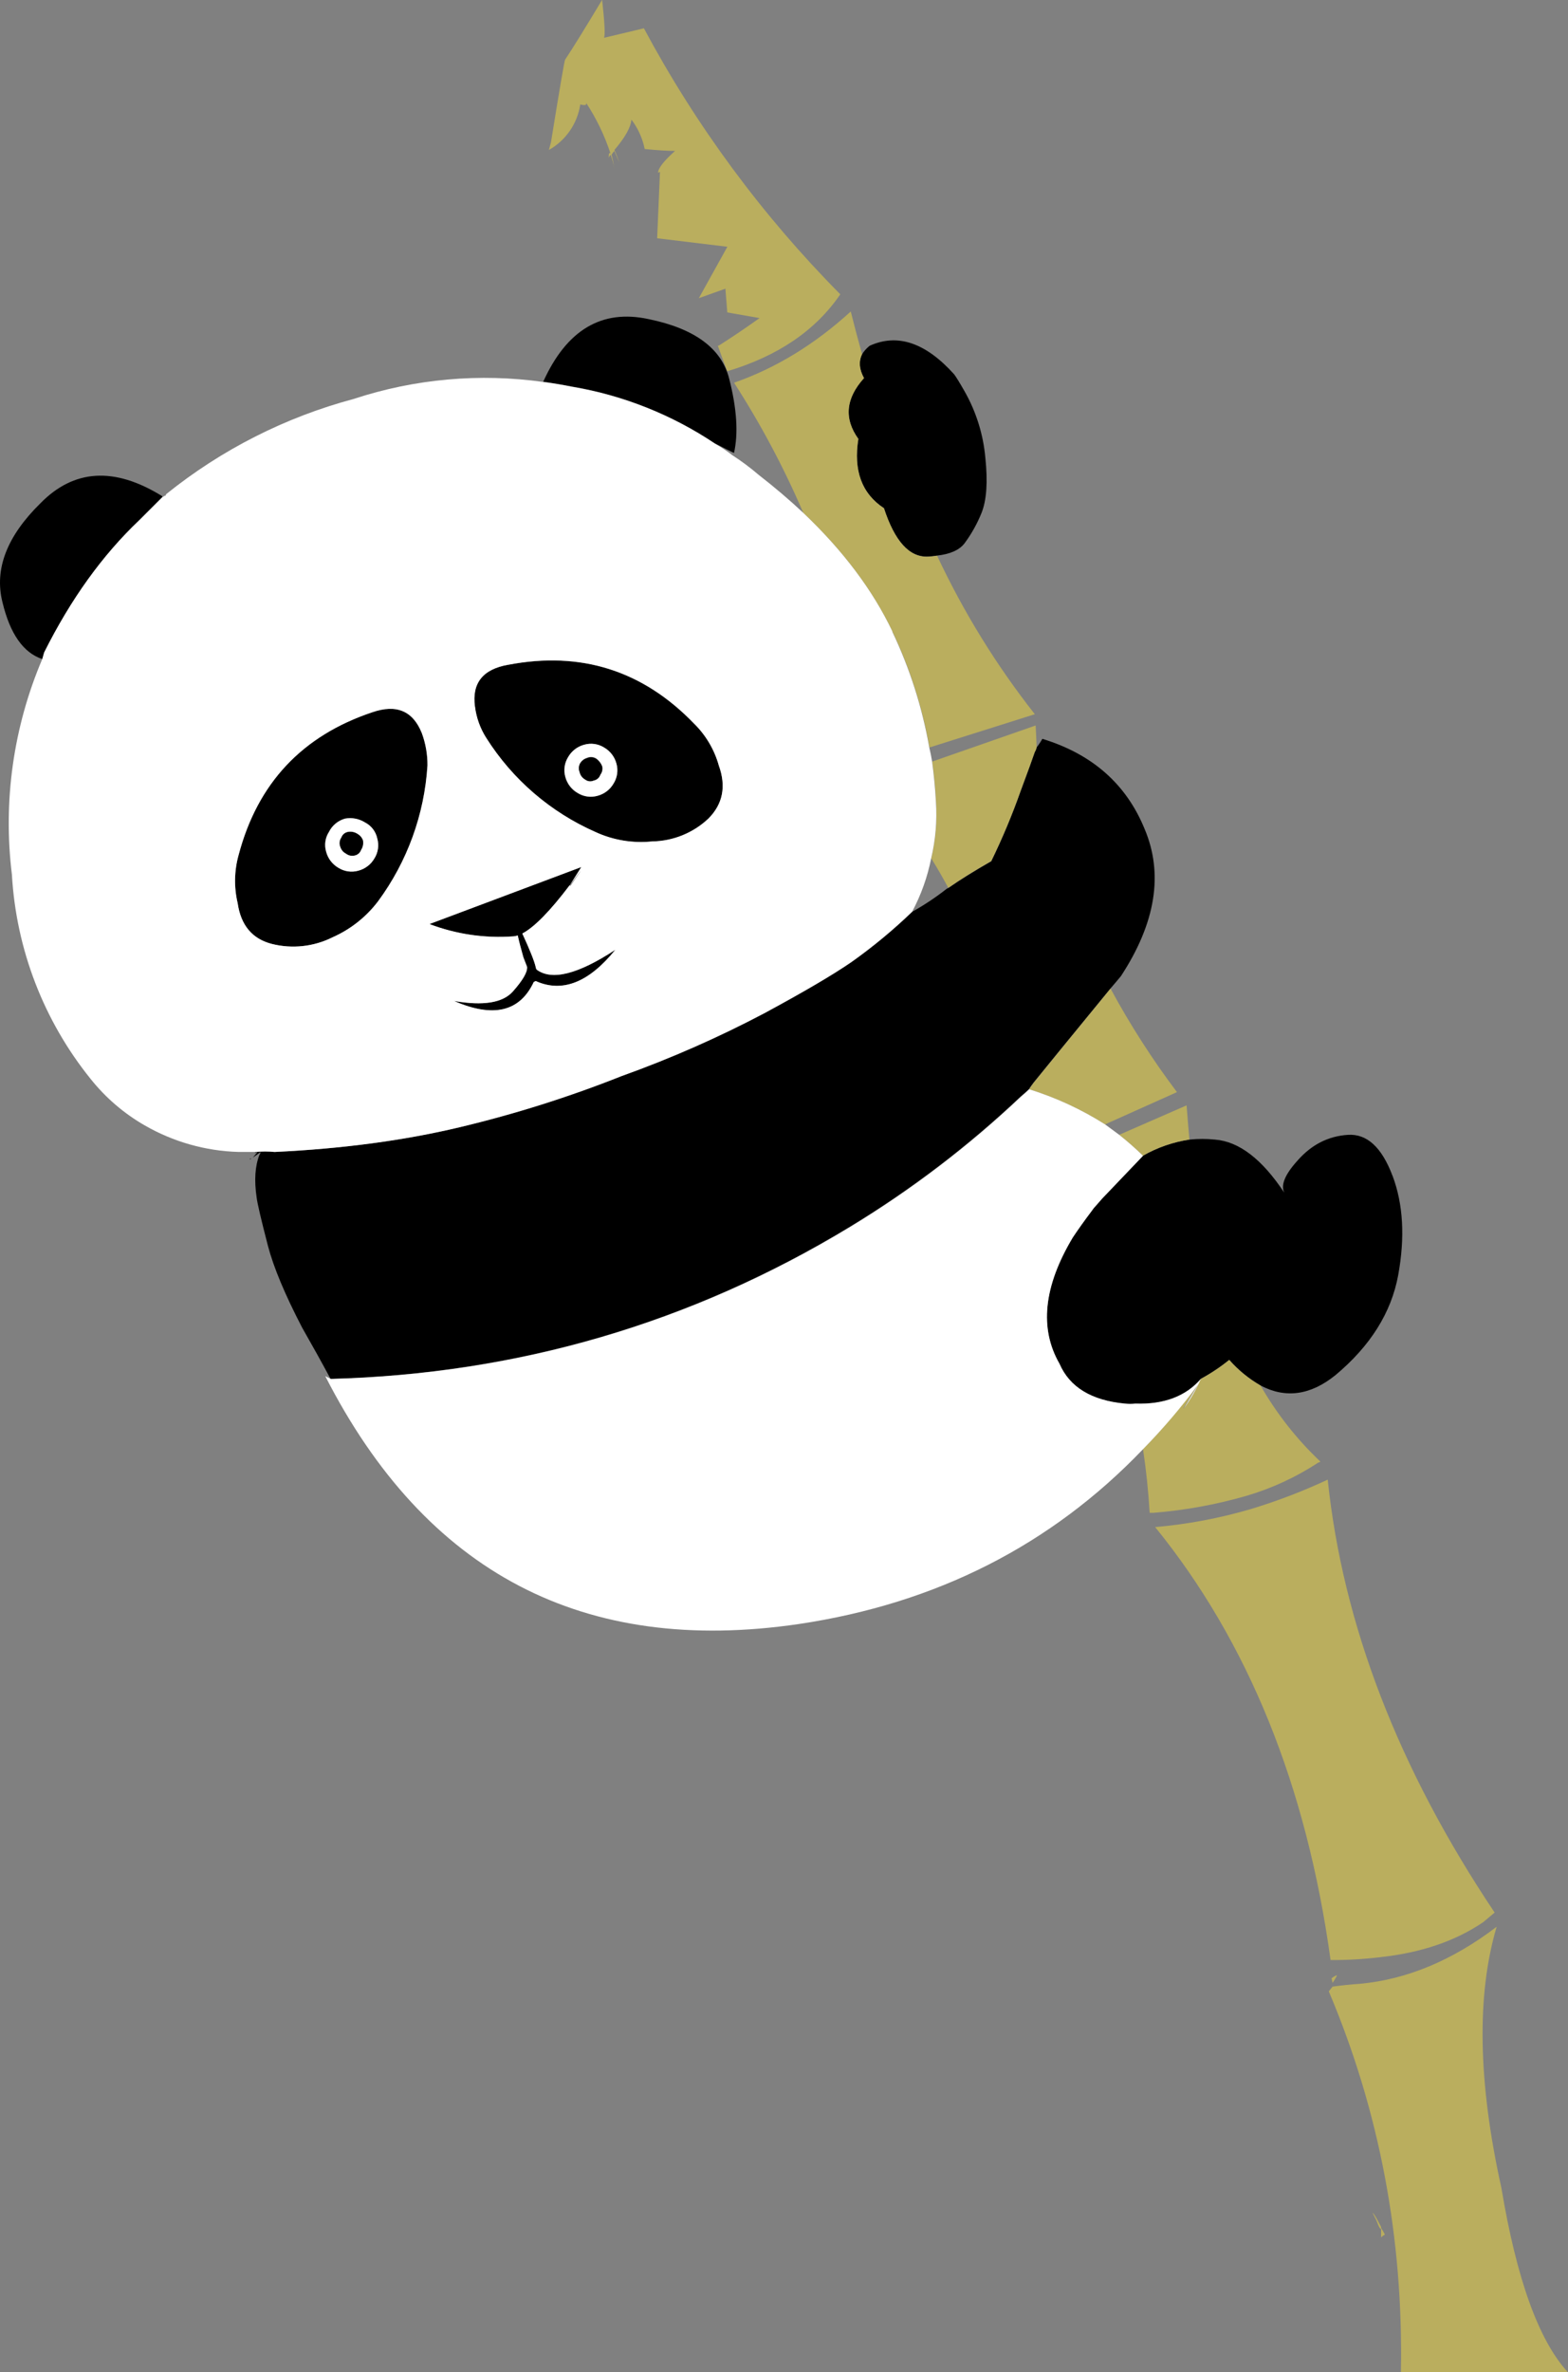 <?xml version="1.0" encoding="iso-8859-1"?>
<!-- Generator: Adobe Illustrator 20.1.0, SVG Export Plug-In . SVG Version: 6.00 Build 0)  -->
<svg version="1.0" id="Layer_1" xmlns="http://www.w3.org/2000/svg" xmlns:xlink="http://www.w3.org/1999/xlink" x="0px" y="0px"
	 viewBox="0 0 554.21 838.29" enable-background="new 0 0 554.21 838.29" xml:space="preserve">
<rect x="0" y="0" width="554.21" height="838.29" fill="#808080" stroke="none"/>
<title>randomcreatures_0003</title>
<path d="M88.39,409.75l0.34-0.34h-0.34V409.75 M50.49,182.56l7-7l-0.34-0.34c-16.767-10.32-31.06-9.44-42.88,2.64
	c-11.847,11.633-16.317,23.267-13.41,34.9c2.667,11.187,7.363,17.9,14.09,20.14l0.67-2.35c9.387-18.793,20.563-34.343,33.53-46.65
	L50.49,182.56 M252.72,156.72l6.71,3.36c1.567-6.933,1.007-15.66-1.68-26.18c-2.667-10.74-12.17-17.787-28.51-21.14
	c-16.54-3.58-28.953,3.8-37.24,22.14c3.333,0.447,6.687,1.007,10.06,1.68c18.117,3.047,35.379,9.913,50.64,20.14 M492.17,415.45
	c-3.8-10.067-9.053-14.877-15.76-14.43c-6.933,0.447-12.857,3.467-17.77,9.06c-4.473,4.92-6.04,8.723-4.7,11.41
	c-7.827-11.86-15.987-18.123-24.48-18.79c-3.009-0.313-6.041-0.313-9.05,0c-5.781,0.87-11.352,2.803-16.43,5.7
	c-4.247,4.473-9.053,9.507-14.42,15.1l-2.35,2.68c-0.5,0.515-0.949,1.078-1.34,1.68c-2.48,3.273-4.717,6.407-6.71,9.4
	c-10.32,17.26-11.887,32.137-4.7,44.63c3.58,8.28,11.293,12.977,23.14,14.09c1.227,0.127,2.463,0.127,3.69,0
	c10.073,0.333,17.787-2.577,23.14-8.73c3.553-1.922,6.921-4.168,10.06-6.71c3.171,3.604,6.91,6.664,11.07,9.06
	c8.84,4.667,17.67,3.437,26.49-3.69c12.3-10.293,19.677-22.04,22.13-35.24c2.46-13.427,1.793-25.173-2-35.24 M368.42,261.08
	c-0.586,1.052-1.255,2.055-2,3c-0.127,0.594-0.353,1.162-0.67,1.68c-0.667,2-2.333,6.587-5,13.76
	c-2.988,8.469-6.461,16.759-10.4,24.83c-5.96,3.407-10.99,6.54-15.09,9.4c-0.237,0.083-0.463,0.197-0.67,0.34
	c-3.811,2.989-7.846,5.68-12.07,8.05c-6.718,6.467-13.911,12.42-21.52,17.81c-6.487,4.473-16.77,10.513-30.85,18.12
	c-16.229,8.556-33.04,15.958-50.31,22.15c-18.655,7.413-37.822,13.469-57.35,18.12c-19.673,4.667-41.473,7.577-65.4,8.73
	c-2.231-0.226-4.479-0.226-6.71,0l-0.34,0.34l1-0.34l-1.68,2l2.35-1.68l0.34-0.34c0.025,0.365-0.098,0.725-0.34,1
	c-1.567,4-1.9,9.033-1,15.1c0.227,2,1.56,7.703,4,17.11c2,7.607,6.023,17.227,12.07,28.86c3.58,6.267,6.933,12.307,10.06,18.12
	c66.18-1.787,127.33-19.683,183.45-53.69c21.693-13.155,41.93-28.575,60.37-46c1.013-0.847,2.013-1.74,3-2.68
	c0.447-0.667,1.007-1.45,1.68-2.35c3.52-4.353,12.573-15.427,27.16-33.22c1.22-1.407,2.45-2.86,3.69-4.36
	c12.3-18.793,15.093-36.127,8.38-52c-6.487-15.887-18.56-26.513-36.22-31.88 M184.64,329.88c4.247-2.24,9.837-7.943,16.77-17.11
	l4-6.38l-53.66,20.14c9.403,3.58,19.473,5.068,29.51,4.36c0.574-0.025,1.141-0.14,1.68-0.34c0.447,2,1.113,4.573,2,7.72l1.34,3.36
	c0.227,1.787-1.44,4.697-5,8.73c-3.56,4.033-10.49,5.153-20.79,3.36c13.86,6.04,23.25,3.803,28.17-6.71l0.67-0.34
	c9.393,4.253,18.783,0.563,28.17-11.07c-13.193,8.727-22.473,11.06-27.84,7c-0.181-0.306-0.297-0.647-0.34-1
	c-0.447-2-2.013-5.917-4.7-11.75 M84.37,302c-1.581,5.589-1.708,11.488-0.37,17.14c1.12,7.833,5.143,12.643,12.07,14.43
	c7.204,1.808,14.818,0.974,21.46-2.35c6.363-2.812,11.905-7.2,16.1-12.75c10.309-13.99,16.364-30.656,17.44-48
	c0.028-3.893-0.65-7.759-2-11.41c-3.133-7.833-8.947-10.293-17.44-7.38C106.83,259.96,91.077,276.733,84.37,302 M121.93,289.25
	c2.419-0.442,4.915,0.036,7,1.34c2.248,1.134,3.854,3.234,4.36,5.7c0.669,2.37,0.306,4.912-1,7c-1.239,2.158-3.293,3.729-5.7,4.36
	c-2.37,0.671-4.913,0.308-7-1c-2.157-1.24-3.728-3.293-4.36-5.7c-0.703-2.368-0.338-4.924,1-7
	C117.378,291.646,119.45,289.938,121.93,289.25 M128.3,297c-0.348-1.007-1.062-1.846-2-2.35c-0.989-0.645-2.189-0.885-3.35-0.67
	c-1.086,0.196-1.983,0.959-2.35,2c-0.686,0.986-0.814,2.256-0.34,3.36c0.326,1.019,1.046,1.866,2,2.35
	c0.851,0.657,1.95,0.902,3,0.67c1.086-0.196,1.983-0.959,2.35-2c0.647-0.992,0.887-2.195,0.67-3.36 M179.59,234.92
	c-8.94,1.567-12.853,6.49-11.74,14.77c0.492,3.942,1.858,7.724,4,11.07c9.277,14.674,22.72,26.247,38.61,33.24
	c6.281,2.913,13.233,4.074,20.12,3.36c7.369-0.127,14.425-2.997,19.79-8.05c5.14-5.147,6.37-11.41,3.69-18.79
	c-1.568-5.6-4.574-10.692-8.72-14.77c-18.107-18.793-40.017-25.73-65.73-20.81 M216.84,276.89c-1.239,2.158-3.293,3.729-5.7,4.36
	c-2.37,0.671-4.913,0.308-7-1c-2.157-1.24-3.728-3.293-4.36-5.7c-0.669-2.37-0.306-4.912,1-7c1.239-2.158,3.293-3.729,5.7-4.36
	c2.37-0.671,4.913-0.308,7,1c2.157,1.24,3.728,3.293,4.36,5.7C218.509,272.26,218.146,274.802,216.84,276.89 M209.84,275.89
	c1.086-0.196,1.983-0.959,2.35-2c0.657-0.851,0.902-1.95,0.67-3c-0.404-1.062-1.097-1.99-2-2.68c-0.983-0.684-2.249-0.812-3.35-0.34
	c-0.957,0.266-1.789,0.861-2.35,1.68c-0.661,0.995-0.788,2.253-0.34,3.36c0.243,1.143,0.974,2.122,2,2.68
	c0.859,0.662,2.014,0.793,3,0.34 M340.92,138.26c-1.787-3.133-3.017-5.133-3.69-6c-10.06-11.187-20.01-14.543-29.85-10.07
	c-1.063,0.834-1.97,1.85-2.68,3c-1.247,2.513-1.023,5.31,0.67,8.39c-6.487,7.16-7.153,14.32-2,21.48
	c-1.787,11.187,1.23,19.353,9.05,24.5c3.8,11.633,8.943,17.337,15.43,17.11c1.123-0.038,2.242-0.152,3.35-0.34
	c4.667-0.52,7.91-1.973,9.73-4.36c2.449-3.31,4.466-6.919,6-10.74c1.787-4.473,2.233-10.96,1.34-19.46
	C347.532,153.497,345.025,145.48,340.92,138.26z"/>
<path fill="#BAAE5E" d="M194,53c5.979-3.37,10.073-9.304,11.1-16.09c1.787,0.447,2.453,0.223,2-0.67
	c3.701,5.625,6.634,11.719,8.72,18.12c-0.447-0.667-0.67-0.22-0.67,1.34c0.17-0.366,0.396-0.703,0.67-1
	c0.602,1.621,1.051,3.295,1.34,5c-0.247-1.683-0.58-3.352-1-5c0.26-0.497,0.597-0.95,1-1.34c0.447,1.12,1.007,2.453,1.68,4
	c-0.463-1.487-1.021-2.944-1.67-4.36c3.8-4.473,5.8-8.053,6-10.74c2.332,3.067,3.939,6.623,4.7,10.4
	c4.473,0.447,8.05,0.67,10.73,0.67c-4,3.58-6,6.153-6,7.72l0.67-0.34l-1,23.49l24.82,3L247,105.37l9.39-3.36l0.67,8.39l11.4,2
	c-5.333,3.8-10.14,7.043-14.42,9.73h-0.34c1.12,3.133,2.237,6.153,3.35,9.06c17.907-5.353,31.223-14.417,39.95-27.19
	c-27.559-27.815-50.942-59.478-69.42-94l-14.09,3.36c0.447-0.893,0.223-5.367-0.67-13.42c-6.033,10.067-10.393,17.113-13.08,21.14
	c-0.227,0.227-1.893,9.96-5,29.2L194,53 M488.15,787.28v3.36c0.391-0.403,0.843-0.74,1.34-1c-0.398-0.81-0.846-1.595-1.34-2.35
	 M488.15,787.29v-0.34c-1.567-3.133-2.567-4.8-3-5l1.34,2.68c1.013,2.667,1.573,3.56,1.68,2.68 M471,702l-1.34,1.68
	c17.887,42.287,26.383,87.143,25.49,134.57h59c-10.287-11.187-18.113-32.887-23.48-65.1c-8.273-37.333-8.833-68.097-1.68-92.29
	c-15.6,11.88-31.673,18.593-48.22,20.14c-3.333,0.227-6.577,0.56-9.73,1 M470.7,699.32l0.3,1.38c1.333-2,1.78-2.893,1.34-2.68
	c-1.333,0.667-1.893,1.113-1.68,1.34 M469.32,522.84c-8.795,4.108-17.871,7.583-27.16,10.4c-11.049,3.249-22.396,5.387-33.87,6.38
	c32.867,40.493,53.533,91.493,62,153c5.828,0.028,11.653-0.306,17.44-1c14.533-1.567,26.717-5.707,36.55-12.42l4-3.36
	c-34-50.787-53.667-101.787-59-153 M418.28,497.67l5-8.39c-5.893,8.042-12.335,15.667-19.28,22.82c1.1,7.24,1.883,14.733,2.35,22.48
	h1.34c11.131-0.888,22.143-2.898,32.87-6c9.014-2.652,17.586-6.622,25.44-11.78c0.259-0.022,0.499-0.144,0.67-0.34
	c-8.319-7.868-15.438-16.914-21.13-26.85c-4.16-2.396-7.899-5.456-11.07-9.06c-3.139,2.542-6.507,4.788-10.06,6.71
	c-1.612,3.677-3.624,7.164-6,10.4 M363.73,384.91c9.451,2.941,18.472,7.117,26.83,12.42L416,385.92
	c-8.733-11.587-16.582-23.815-23.48-36.58c-14.56,17.773-23.6,28.85-27.12,33.23c-0.667,0.893-1.227,1.677-1.68,2.35 M395.59,401
	c2.919,2.313,5.716,4.777,8.38,7.38c5.078-2.897,10.649-4.83,16.43-5.7c-0.353-3.913-0.687-7.94-1-12.08L395.59,401 M350.32,304.35
	c3.939-8.071,7.412-16.361,10.4-24.83c2.667-7.16,4.333-11.747,5-13.76c0.317-0.518,0.543-1.086,0.67-1.68
	c-0.08-2.513-0.193-5.087-0.34-7.72l-36.55,12.75c0.667,4.733,1.113,9.43,1.34,14.09c0.456,6.76-0.11,13.549-1.68,20.14
	c2.14,3.427,4.14,6.893,6,10.4c4.1-2.853,9.13-5.987,15.09-9.4 M304.7,125.17c-1.38-4.907-2.713-9.94-4-15.1
	c-12.747,11.633-26.497,20.023-41.25,25.17c9.426,14.626,17.614,30.012,24.48,46c14.047,13.333,24.553,27.317,31.52,41.95
	c6.186,12.995,10.586,26.766,13.08,40.94l37.23-11.75c-13.609-17.29-25.198-36.078-34.54-56c-1.108,0.188-2.227,0.302-3.35,0.34
	c-6.487,0.227-11.63-5.477-15.43-17.11c-7.827-5.147-10.843-13.313-9.05-24.5c-5.14-7.16-4.473-14.32,2-21.48
	C303.683,130.51,303.453,127.69,304.7,125.17z"/>
<path fill="#FFFFFF" d="M404,408.41c-2.664-2.603-5.461-5.067-8.38-7.38c-1.54-1.14-3.207-2.37-5-3.69
	c-8.358-5.303-17.379-9.479-26.83-12.42c-1,0.947-2,1.84-3,2.68c-18.44,17.425-38.677,32.845-60.37,46
	c-56.12,34-117.27,51.897-183.45,53.69l-2-1c35.547,69.58,91.33,98.777,167.35,87.59c48.627-7.253,89.187-27.847,121.68-61.78
	c7.003-7.148,13.502-14.773,19.45-22.82l-5,8.39c2.376-3.236,4.388-6.723,6-10.4c-5.333,6.153-13.047,9.063-23.14,8.73
	c-1.227,0.127-2.463,0.127-3.69,0c-11.847-1.12-19.56-5.817-23.14-14.09c-7.187-12.493-5.62-27.37,4.7-44.63
	c2-2.993,4.237-6.127,6.71-9.4c0.391-0.602,0.84-1.165,1.34-1.68l2.35-2.68c5.333-5.593,10.14-10.627,14.42-15.1 M315.43,223.16
	c-6.953-14.613-17.46-28.593-31.52-41.94c-4.807-4.513-10.06-8.987-15.76-13.42c-2.967-2.545-6.104-4.884-9.39-7
	c-1.895-1.484-3.901-2.822-6-4c-15.261-10.227-32.523-17.093-50.64-20.14c-3.333-0.667-6.687-1.227-10.06-1.68
	c-22.521-3.17-45.469-1.117-67.07,6c-24.128,6.455-46.644,17.872-66.11,33.52c-0.196,0.171-0.318,0.411-0.34,0.67
	c-0.447,0-0.67,0.113-0.67,0.34h-0.33l-7,7l-1.34,1.34c-13,12.34-24.197,27.907-33.59,46.7l-0.67,2.35
	C4.712,256.901,1.011,283.178,4.21,309.07c1.504,26.361,11.222,51.591,27.79,72.15c5.28,6.636,11.768,12.214,19.12,16.44
	c10.118,5.834,21.526,9.064,33.2,9.4h6c2.231-0.226,4.479-0.226,6.71,0c23.92-1.12,45.72-4.03,65.4-8.73
	c19.528-4.651,38.695-10.707,57.35-18.12c17.27-6.192,34.081-13.594,50.31-22.15c14.087-7.607,24.37-13.647,30.85-18.12
	c7.587-5.386,14.761-11.333,21.46-17.79c3.148-5.899,5.409-12.231,6.71-18.79c1.57-6.591,2.136-13.38,1.68-20.14
	c-0.253-4.667-0.7-9.363-1.34-14.09c-0.247-1.593-0.58-3.26-1-5c-2.494-14.174-6.894-27.945-13.08-40.94 M167.87,249.67
	c-1.12-8.28,2.793-13.203,11.74-14.77c25.713-4.92,47.623,2.017,65.73,20.81c4.146,4.078,7.152,9.17,8.72,14.77
	c2.667,7.38,1.437,13.643-3.69,18.79c-5.365,5.053-12.421,7.923-19.79,8.05c-6.883,0.727-13.835-0.42-20.12-3.32
	c-15.872-6.994-29.3-18.56-38.57-33.22c-2.142-3.346-3.508-7.128-4-11.07 M84,319.14c-1.338-5.652-1.211-11.551,0.37-17.14
	c6.707-25.28,22.47-42.06,47.29-50.34c8.493-2.907,14.307-0.447,17.44,7.38c1.35,3.651,2.028,7.517,2,11.41
	c-1.076,17.344-7.131,34.01-17.44,48c-4.195,5.55-9.737,9.938-16.1,12.75c-6.642,3.324-14.256,4.158-21.46,2.35
	C89.173,331.777,85.14,326.973,84,319.14 M201.38,312.76c-6.933,9.173-12.523,14.877-16.77,17.11c2.667,5.82,4.233,9.737,4.7,11.75
	c0.043,0.353,0.159,0.694,0.34,1c5.333,4,14.613,1.667,27.84-7c-9.38,11.587-18.767,15.267-28.16,11.04l-0.67,0.34
	c-4.92,10.513-14.31,12.75-28.17,6.71c10.287,1.787,17.217,0.667,20.79-3.36c3.573-4.027,5.24-6.937,5-8.73l-1.28-3.35
	c-0.893-3.133-1.56-5.707-2-7.72c-0.539,0.2-1.106,0.315-1.68,0.34c-10.037,0.708-20.107-0.78-29.51-4.36l53.66-20.14l-4,6.38
	c4.92-6.713,5.033-6.713,0.34,0c-0.196,0.171-0.318,0.411-0.34,0.67v-0.67 M129,290.62c-2.085-1.304-4.581-1.782-7-1.34
	c-2.48,0.688-4.552,2.396-5.7,4.7c-1.338,2.076-1.703,4.632-1,7c0.632,2.407,2.203,4.46,4.36,5.7c2.087,1.308,4.63,1.671,7,1
	c2.407-0.631,4.461-2.202,5.7-4.36c1.306-2.088,1.669-4.63,1-7C132.854,293.854,131.248,291.754,129,290.62 M126.32,294.62
	c0.938,0.504,1.652,1.343,2,2.35c0.217,1.164-0.023,2.368-0.67,3.36c-0.367,1.041-1.264,1.804-2.35,2
	c-1.05,0.232-2.149-0.013-3-0.67c-0.954-0.484-1.674-1.331-2-2.35c-0.474-1.104-0.346-2.374,0.34-3.36
	c0.367-1.041,1.264-1.804,2.35-2c1.161-0.215,2.361,0.025,3.35,0.67 M211.19,281.2c2.407-0.631,4.461-2.202,5.7-4.36
	c1.306-2.088,1.669-4.63,1-7c-0.632-2.407-2.203-4.46-4.36-5.7c-2.087-1.308-4.63-1.671-7-1c-2.407,0.631-4.461,2.202-5.7,4.36
	c-1.306,2.088-1.669,4.63-1,7c0.632,2.407,2.203,4.46,4.36,5.7C206.277,281.508,208.82,281.871,211.19,281.2 M212.19,273.82
	c-0.367,1.041-1.264,1.804-2.35,2c-0.986,0.453-2.141,0.322-3-0.34c-1.026-0.558-1.757-1.537-2-2.68
	c-0.448-1.107-0.321-2.365,0.34-3.36c0.561-0.819,1.393-1.414,2.35-1.68c1.101-0.472,2.367-0.344,3.35,0.34
	c0.903,0.69,1.596,1.618,2,2.68c0.231,1.079-0.041,2.206-0.74,3.06L212.19,273.82z"/>
</svg>
